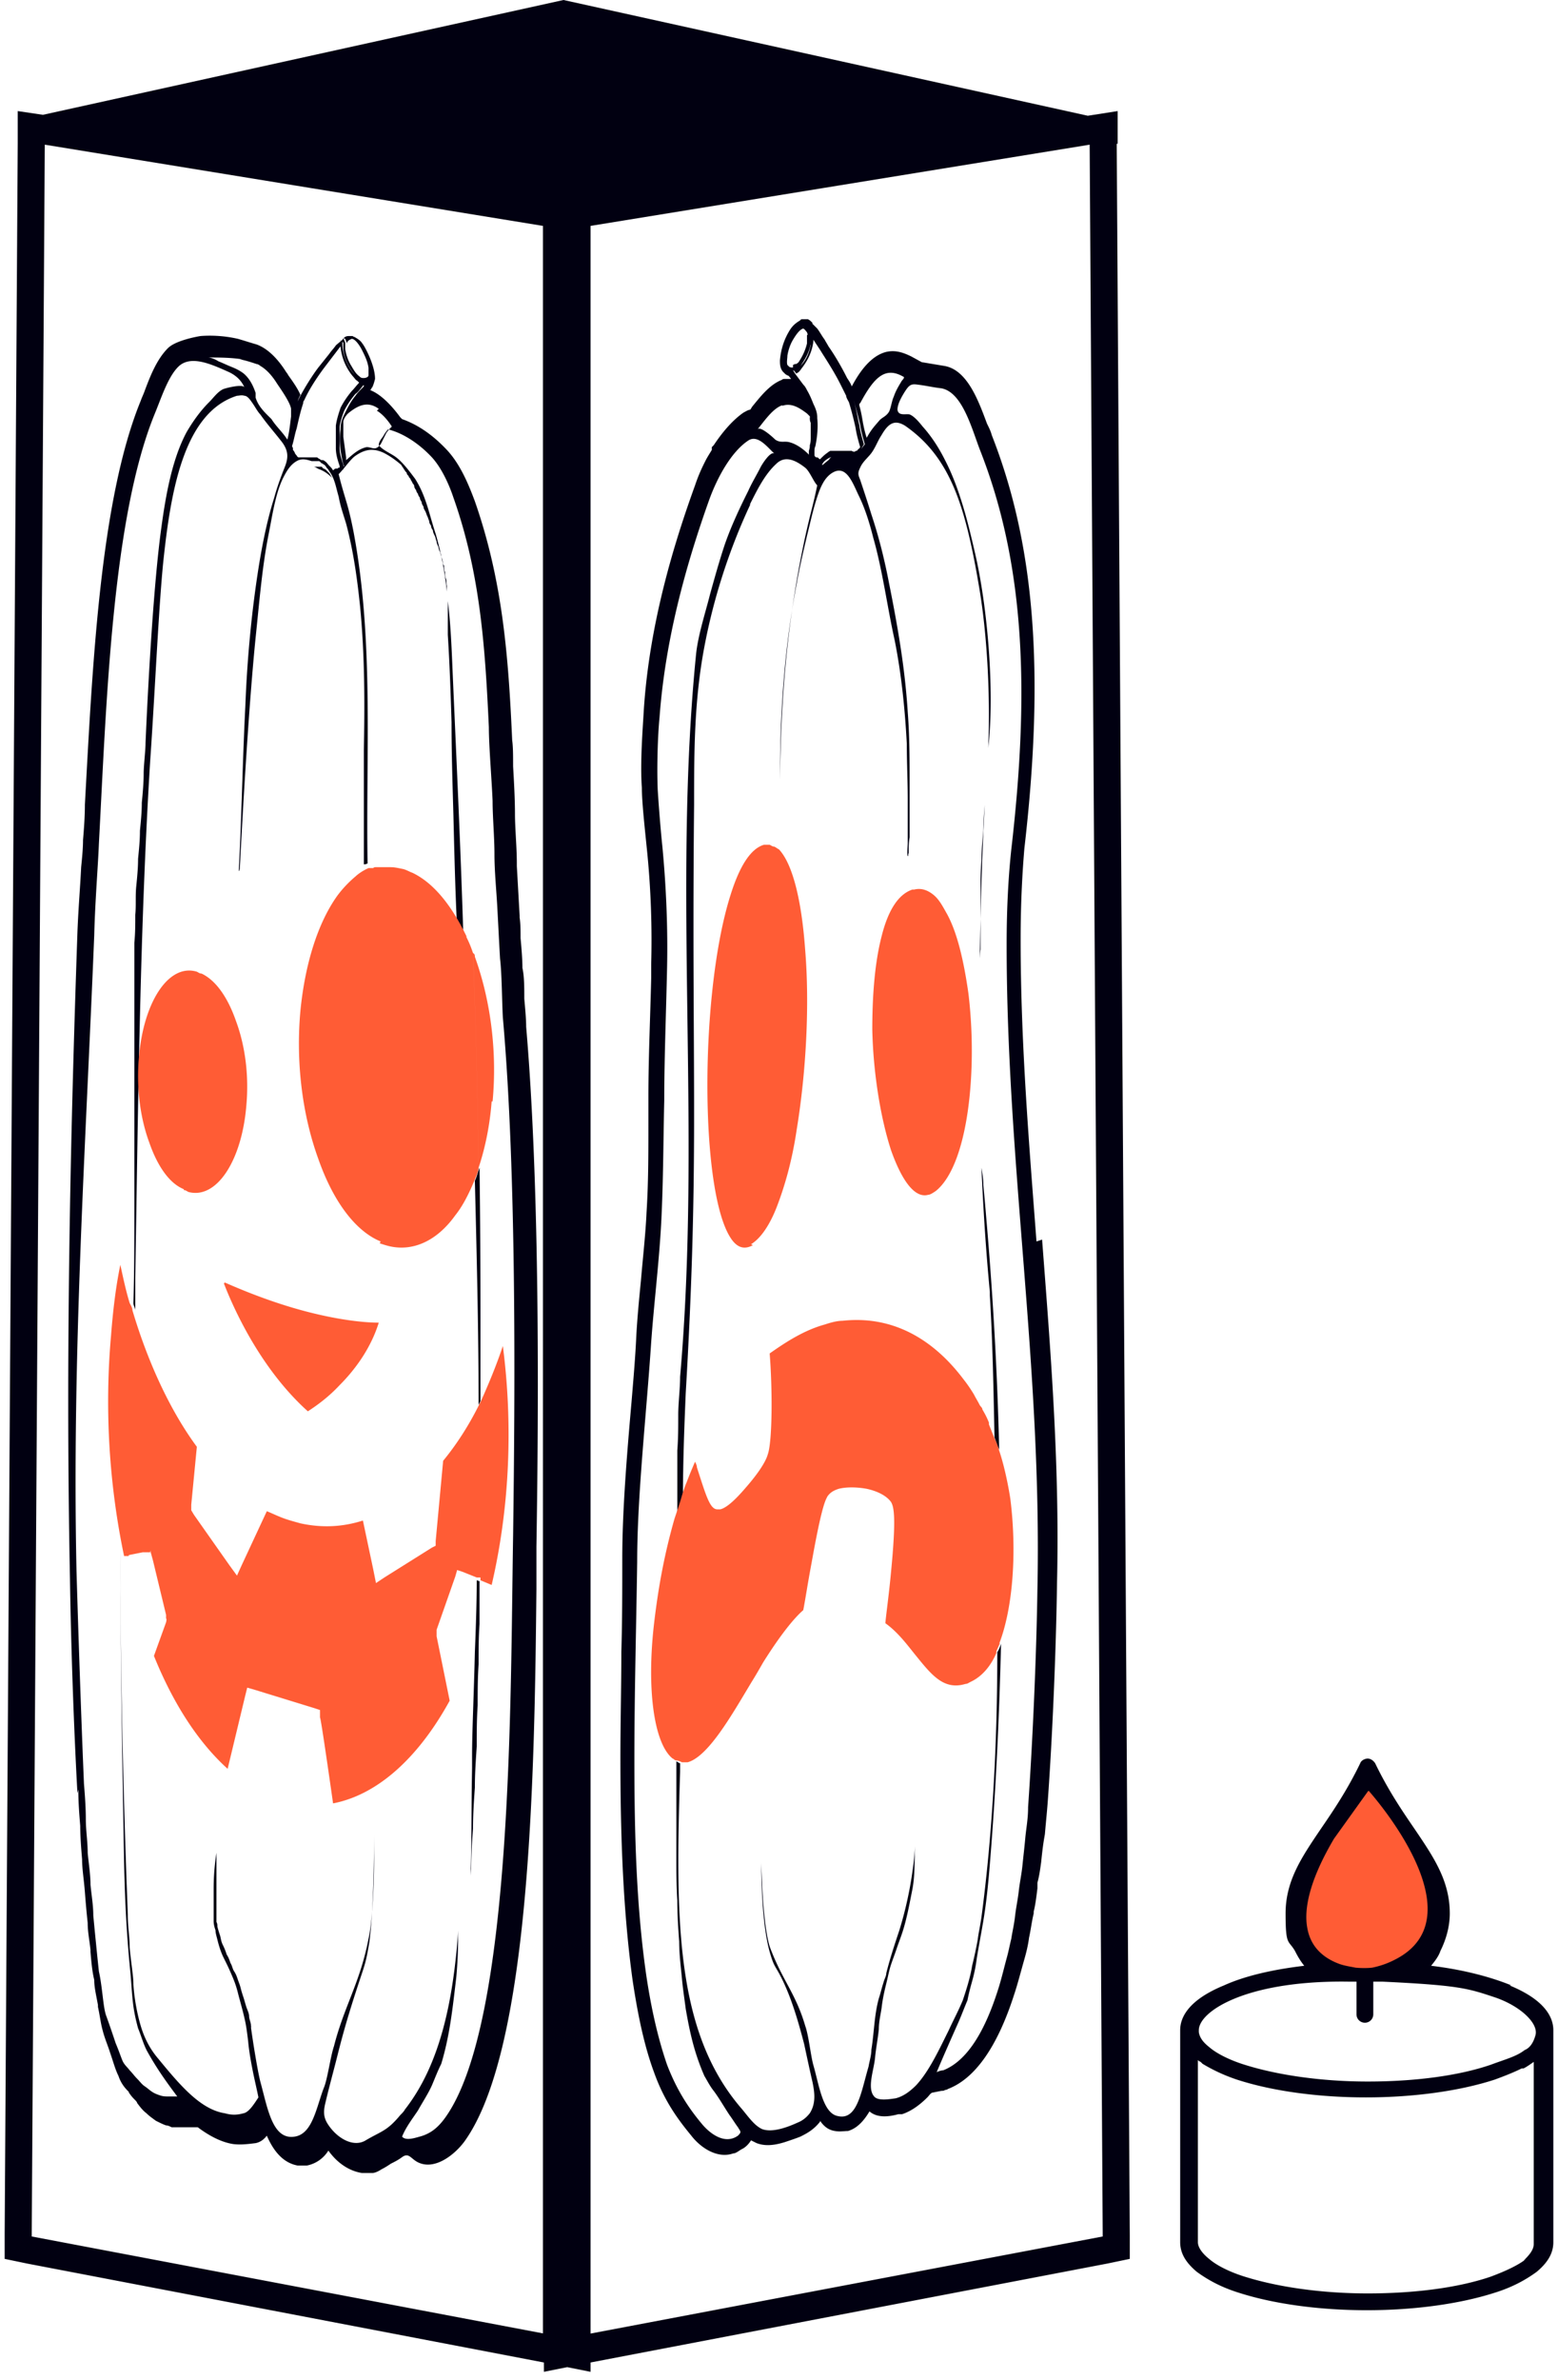 <svg viewBox="0 0 167 255" xmlns="http://www.w3.org/2000/svg"><g fill-rule="nonzero" fill="none"><path d="m60.4 0 56.2 12.4.063-.01.174-.027 2.726-.426.174-.027.063-.01v3.5h-.1l1.4 224.1v2.5l-2.4.5-55.4 10.6v1l-2.5-.5-2.5.5v-1L2.9 242.5.5 242v-2.567L1.9 15.4v-3.5l2.7.4L60.4 0Zm56.4 15.5-53.5 8.7V250l54.9-10.4-1.4-224.1Zm-112 0L3.4 239.6l54.799 10.381L58.2 24.2l-.016-.003-.125-.02L33.1 20.111 31.5 19.85 4.941 15.523l-.125-.02L4.8 15.5Zm141.8 172.9c.3 0 .6.2.8.5 1.4 2.9 2.9 5.1 4.2 7 2.1 3.1 3.8 5.6 3.8 9.1 0 1.4-.4 2.8-1 4-.2.6-.6 1.1-1 1.6 3.4.4 6.4 1.2 8.6 2.1h-.2c3.9 1.6 4.7 3.5 4.7 4.8v22.7c0 1.2-.6 2.2-1.8 3.2-1.1.8-2.5 1.6-4.4 2.2-3.7 1.2-8.6 1.9-13.8 1.9-5.2 0-10.1-.7-13.8-1.9-1.9-.6-3.3-1.4-4.4-2.2-1.2-1-1.8-2-1.8-3.2v-22.7c0-1.3.8-3.2 4.7-4.8 2.2-1 5.2-1.7 8.6-2.1-.4-.5-.7-1-1-1.6-.7-1.2-1-.5-1-4s1.7-6 3.8-9.1c1.3-1.9 2.8-4.1 4.2-7 .1-.3.5-.5.8-.5Zm-18.2 32.3v19.5c0 .7.7 1.4 1.2 1.8.8.7 2.2 1.4 3.8 1.9 3.5 1.1 8.2 1.8 13.2 1.8s9.7-.6 13.2-1.8c1.6-.6 2.9-1.2 3.8-1.9l-.3.2c.5-.5 1.1-1.1 1.1-1.8v-19.5c-.3.2-.7.5-1.1.7h-.2l-.31.15c-.742.35-1.627.7-2.59 1.05-3.7 1.2-8.6 1.9-13.8 1.9-5.2 0-10.1-.7-13.8-1.9-1.5-.5-2.7-1.1-3.7-1.7l-.192-.192-.008-.008-.2-.1-.1-.1ZM21.5 36c1.3-.1 2.7 0 4 .3.7.2 1.3.4 2 .6 1.1.4 2.2 1.4 3.2 3 .1.1.2.3.2.3.5.7 1 1.4 1.3 2.1-.1.2-.2.4-.3.7l.3-.6c.6-1.1 1.3-2.2 1.9-3l1.2-1.5c.2-.3.5-.6.7-.9.063-.063.281-.242.46-.393l.088-.074-.048-.033-.1-.1.171.114.074-.064.055-.05c.025-.038.05-.072.075-.103l.043-.05-.018-.047.042.021.01-.01a.677.677 0 0 1 .44-.206L37.4 36h.4c.1.1.2.1.2.1.333.2.533.311.748.57l.039.049.016.025.094.152-.05-.096.067.096c.03.044.059.09.09.141l.096.163c.5.9 1.1 2.3 1.1 3.4-.1.4-.2.7-.3.9l-.042.042-.058.058c0 .2-.2.2-.2.2h.1l.189.082c.948.445 1.98 1.412 3.011 2.818l.2.2c1.7.6 3.3 1.7 4.8 3.3 1.5 1.6 2.4 3.9 3 5.5 3 8.6 3.6 16.7 4 25.6.1.7.1 1.7.1 2.8.1 1.7.2 3.6.2 5.1 0 1.5.2 3.6.2 5.3v.3c.1 1.7.2 3.6.3 5.3v.2c.1.7.1 1.4.1 2.2.1 1.1.2 2.3.2 3.2.2.9.2 2.1.2 3.3.1 1.1.2 2.2.2 3 1.1 12.9 1.5 31.2 1.1 55.7v4.5c-.2 19.6-.6 49.3-7.7 59.2-1.1 1.5-3.3 3.2-5.1 2.2-.7-.4-.9-1-1.6-.5-.4.3-.8.5-1.2.7-.3.2-.6.4-1 .6-.3.2-.7.4-1 .4h-1.1c-1.3-.2-2.6-1-3.6-2.4-.5.8-1.3 1.4-2.3 1.6h-1c-1.6-.3-2.6-1.6-3.3-3.2-.3.4-.7.7-1.2.8-.8.1-1.6.2-2.4.1-1.3-.2-2.6-.9-3.8-1.8h-2.8c-.2-.1-.4-.2-.6-.2-.3-.1-.7-.3-1.1-.5-.4-.3-.7-.5-1-.8-.4-.3-.7-.7-1-1.1 0-.1-.2-.3-.2-.3-.2-.2-.4-.4-.6-.7-.1-.1-.1-.2-.1-.2-.3-.3-.8-.8-1.1-1.7-.3-.6-.5-1.3-.7-1.9l-.3-.9c-.2-.6-.5-1.3-.7-2.1-.2-.7-.3-1.6-.5-2.5v-.2c-.2-1.1-.4-1.9-.4-2.7-.2-.8-.3-1.8-.4-3v-.2c-.1-1-.3-1.9-.3-2.9-.1-.9-.2-2-.3-3.3-.1-1.3-.3-2.5-.3-3.5-.1-1.2-.2-2.5-.2-3.6-.1-1.2-.2-2.5-.2-3.7v-.2l-.1.4c-.4-7.2-.7-16.2-.8-23-.5-24.9.1-49 .8-69.2.1-2.6.3-4.9.4-7 .1-1 .2-2 .2-2.9.1-1.2.2-2.5.2-3.8.8-14.5 1.6-32.6 6-43.3.1-.3.3-.7.4-1 .6-1.6 1.3-3.4 2.5-4.6.83-.83 3.11-1.236 3.456-1.293Zm65.1-1.8.11.06c.134.084.23.18.39.34l-.038.063.538.537c.225.3.394.6.59.9l.21.3c.1.2.3.5.4.7.7 1 1.4 2.2 2 3.4.2.3.4.6.5.9.9-1.7 2.1-3.3 3.7-3.7.9-.2 1.7 0 2.7.5l1.1.6 2.4.4c2.5.4 3.7 3.8 4.6 6.2.2.4.4.8.5 1.2 4.6 11.7 5.7 25.3 3.5 44.3-.2 2.4-.4 5.6-.4 9.8 0 11 .9 21.8 1.7 32.3l.6-.2.118 1.541c.866 11.321 1.769 23.016 1.482 35.259-.1 7.3-.5 16.6-1 23.5-.1 1.3-.2 2.2-.3 3.4l-.08.46c-.149.9-.234 1.683-.32 2.54-.1.7-.2 1.5-.4 2.2v.6c-.1.8-.2 1.7-.4 2.5v.2c-.2.8-.3 1.7-.5 2.6-.1.8-.3 1.6-.5 2.3-.4 1.4-.7 2.6-1.1 3.8-1.8 5.6-4.2 9-7.1 10.1-.1.1-.3.1-.3.1-.1.1-.3.1-.4.1l-1 .2c-.2.1-.3.3-.5.5-.9.9-1.8 1.5-2.7 1.8h-.4c-1.1.3-2.3.4-3.1-.3-.6 1-1.3 1.8-2.3 2.1-.4 0-.9.1-1.4 0-.7-.1-1.2-.5-1.6-1.1v.1c-.7.9-1.5 1.3-2.1 1.6-.5.2-1.1.4-1.7.6-1.3.4-2.2.4-3 .1l-.6-.3c-.3.5-.7.8-.9.9-.4.2-.7.5-1 .5-1.7.6-3.5-.6-4.5-1.9-1.4-1.7-2.9-3.7-4-6.8-1-2.7-1.7-5.9-2.3-9.9-1.1-8-1.3-16.5-1.3-23.8 0-3.8.1-7.6.1-11.3.1-3.3.1-6.7.1-10 0-5.2.5-11.2 1-16.9.2-2.4.4-4.7.5-6.9.1-1.9.3-4 .5-6 .2-2.4.5-5 .6-7.3.2-3.1.2-6.2.2-9.5v-2.9c0-2.05.05-4.175.112-6.313l.099-3.207c.033-1.068.064-2.13.089-3.18v-1.5c.1-3.7 0-8-.5-12.7-.2-2-.5-4.7-.5-6.2-.2-2.7.1-6.4.2-8.2.6-9.6 3.4-18.4 5.5-24.2.4-1.2.8-2 1.1-2.6.2-.4.4-.7.7-1.2v-.3l.2-.2c.8-1.2 1.9-2.6 3.2-3.5.2-.1.5-.3.7-.3l.043-.048c.084-.105.157-.252.157-.252.9-1.1 1.9-2.4 3.2-2.9.1-.1.2-.1.3-.1h.7a8.219 8.219 0 0 0-.263-.33l-.03-.013c-.143-.063-.24-.09-.407-.257l-.2-.2-.09-.133c-.21-.356-.21-.711-.21-1.067.1-1.1.4-2.2 1.1-3.3.4-.6.8-.8 1.1-1 0-.1.2-.1.2-.1h.6Zm-62.2 5.6c-1.8-.8-4-1.8-5.3-.5-1.1 1.1-1.8 3.3-2.5 5-4.6 11.2-5.2 31.2-6 46.1-.1 2.5-.4 6-.5 9.8-.9 22.4-2.4 44.8-1.9 68.1.2 6.8.5 15.7.8 22.8.1 1.2.2 2.6.2 3.8 0 1.2.2 2.4.2 3.6.1 1.1.3 2.3.3 3.4.1 1.1.3 2.2.3 3.3.1 1.1.2 2.1.3 3.1.1 1 .2 2 .3 2.9.2.9.3 1.8.4 2.6.1.8.2 1.7.4 2.2.4 1.1.7 2 1 2.9.3.7.5 1.3.7 1.8.2.5.5.7.8 1.1.3.3.5.6.8.9.3.3.5.6.8.8.3.2.5.4.8.6.3.2.6.3.9.4.3.1.6.1.9.1h.9c-1.2-1.6-2.2-3-3.2-4.8-.4-.7-.7-1.8-1-2.5-.6-2.2-.6-3.2-.8-5.7-.4-4-.6-7.5-.7-12.1-.2-11.2-.4-22.4-.4-33.6l.01 4.185.025 3.636c.081 9.145.3 18.348.621 27.473l.144 3.906c0 1.4.2 2.4.2 3.5.1 1.4.4 3 .4 4 .1 1.7.5 3.6.9 4.8.5 1.5 1.2 2.5 1.8 3.2 2.3 2.8 4.5 5.4 7.1 5.8.7.2 1.3.2 2 0 .6-.1 1.2-1.1 1.6-1.7-.2-1-.4-1.8-.6-2.8-.2-1-.4-2.1-.5-3.2-.1-.8-.2-1.7-.4-2.5-.2-.9-.5-1.9-.7-2.7-.2-.8-.4-1.3-.7-2-.3-.7-.5-1.1-.8-1.7-.3-.6-.5-1.2-.7-2-.1-.4-.2-.7-.2-1-.1-.3-.2-.6-.2-1v-3.4c0-1.4.1-2.6.3-3.9v7.4c.1.2.1.3.1.5.1.4.2.7.3 1 .1.4.1.6.3 1 .2.4.3.7.4 1 .2.3.3.6.4.9.2.3.2.6.4.9.2.3.3.6.4.9.1.3.2.5.3.9.1.4.2.7.3 1 .1.3.2.7.3 1 .1.3.3.7.3 1 0 .3.2.7.2 1v.1h.1c-.1 0-.1.1-.1.1.2 1.5.7 4.6 1 5.8.076.276.15.557.222.838l.109.423c.65 2.533 1.312 4.982 3.369 4.639 1.532-.242 2.089-2.11 2.667-3.925l.14-.434c.093-.287.19-.57.293-.841.4-.9.7-3.3 1.1-4.5.45-1.76 1-3.217 1.555-4.647l.37-.953c.675-1.75 1.325-3.55 1.775-5.9.15-.637.272-1.612.366-2.714l.014-.19-.012.208a55.62 55.62 0 0 1-.204 2.447L39.6 208c-.3 1.8-.4 2.2-.8 3.4-1 3-1.8 5.5-2.6 8.7-.4 1.6-.9 3.4-1.3 5.1-.2.8-.3 1.5.2 2.3 1 1.6 2.8 2.6 4.1 1.8 1.7-1 2.3-1 3.7-2.7.2-.2.4-.4.5-.6 3.74-4.783 5.134-11.456 5.698-18.835l.026-.365-.002.044c-.007.198-.012.394-.016.587L49.1 208c0 1.3-.1 2.9-.2 3.9-.4 3.4-.7 6.2-1.6 9.2-.4.8-.7 1.6-1 2.3-.4.9-1 1.8-1.5 2.7-.6.9-1.3 1.8-1.7 2.8.4.5 1.5.1 1.9 0 1.1-.3 1.9-.9 2.7-2 7.3-10.1 7-45 7.3-62.4.2-14.9.4-38.6-1.1-55.5-.1-1.8-.1-4.6-.3-6.3-.1-1.7-.2-3.8-.3-5.6-.1-1.8-.3-3.8-.3-5.6 0-1.8-.2-4-.2-5.7-.1-2.4-.4-5.9-.4-7.9-.4-8.5-.9-16.4-3.8-24.6-.5-1.5-1.3-3.2-2.3-4.3-1.4-1.5-3.1-2.6-4.7-3l.09.024.07-.078.12-.125.12-.121c-.5-.8-1.1-1.4-1.6-1.7l.2-.2c-1.1-.8-2.1-.5-3.3.5-.2.2-.5.6-.5.9v1.6c.1.7.2 1.5.3 2.2v.3c.7-.6 1.3-1.2 2.2-1.4.5 0 .8.3 1.2 0a.96.96 0 0 0 .117-.092l.043-.046.12.128c.452.42 1.098.69 1.61 1.05l.21.16c.7.6 1.3 1.4 1.9 2.2 1.2 1.9 1.5 3.8 2.2 5.9.21.72.393 1.44.552 2.16l.061.297-.01-.027a1.764 1.764 0 0 1-.095-.33l-.008-.1c-.1-.2-.2-.4-.2-.6-.1-.2-.2-.4-.2-.6-.1-.2-.1-.4-.2-.6-.1-.2-.2-.4-.2-.6-.1-.1-.2-.3-.2-.5-.1-.1-.2-.3-.2-.5-.1-.2-.1-.3-.2-.5s-.1-.3-.2-.5-.2-.3-.2-.5c-.1-.2-.2-.3-.2-.5-.1-.2-.2-.3-.2-.5-.1-.1-.2-.3-.2-.4-.1-.1-.2-.3-.2-.4-.1-.1-.2-.3-.2-.4 0-.2-.2-.3-.2-.4-.1-.2-.2-.3-.2-.4-.1-.1-.2-.2-.2-.3-.1-.1-.2-.2-.2-.3 0-.1-.2-.2-.2-.3-.1-.1-.2-.3-.2-.3-.1-.1-.2-.3-.2-.3-.7-.6-1.3-1-1.9-1.3-1.1-.5-2-.4-3.1.4-.222.178-.484.474-.75.792l-.398.482-.053.062.001.064h-.055l-.086.105a9.872 9.872 0 0 1-.185.211l-.174.184c.7 2.8 1 3.1 1.6 6.2 2.2 11.7 1.3 23.9 1.5 35.5-.2.1-.3.1-.4.1V80.4c.1-5.1.1-10.2-.4-15.4-.3-2.9-.7-5.9-1.5-8.9-.3-1-.6-1.8-.8-2.9-.3-1-.4-1.9-1-2.7l-.06-.109c-.08-.131-.16-.211-.24-.291-.1-.2-.2-.3-.4-.4-.1-.1-.2-.1-.2-.1 0-.1-.2-.2-.2-.2h-.8c-.6-.2-1.1-.3-1.6 0-.7.4-1.1 1.1-1.5 1.9-.8 1.7-1.1 3.9-1.5 5.9-.7 3.5-1 7.3-1.4 11.1-.7 7-1.3 17.1-1.7 24.8-.083.333-.097.18-.1.178l.16-3.518c.188-4.72.3-9.44.54-14.16.2-5.2.7-10.4 1.5-15.3.4-2.4.9-4.8 1.6-7 .3-1.1.7-2.2 1.1-3.2.4-1 .5-1.8-.4-2.9-.7-.9-1.5-1.8-2.2-2.8-.3-.3-.6-.9-.9-1.3-.2-.3-.5-.7-.8-.7-.3-.1-.6 0-.8 0-5.516 1.742-7.005 9.665-7.82 17.062l-.08.738c-.314 3.143-.59 7.906-.874 12.798l-.078 1.337c-.144 2.452-.29 4.902-.448 7.165-1.1 17.7-1.3 37-1.6 55.4v3.5c0-.3-.2-.5-.2-.8.1-3.5.1-7 .1-10.5V101c.1-1 .1-2 .1-3 .1-1 0-2 .1-3s.2-2 .2-3c.1-1 .2-2 .2-3 .1-1 .2-2 .2-3 .1-1 .2-2.2.2-3.1 0-.9.2-2.5.2-3.3.3-7 .9-17.4 1.7-23.1.5-3.7 1.2-7.4 2.7-10.2.7-1.2 1.5-2.3 2.4-3.2.5-.5.9-1.1 1.5-1.4.2-.1 2.1-.6 2.3-.2-.4-.9-1.1-1.4-1.8-1.7Zm73.9 1.4c-.7-.1-.9.1-1.4.9-.3.5-.7 1.2-.7 1.8.1.7.9.4 1.3.5.5.2 1 .8 1.4 1.3.9 1 1.7 2.2 2.4 3.6 1.5 2.9 2.4 6.4 3.2 9.9 1.2 5.1 2.1 13.7 1.5 20.3-.017.117-.033.258-.05.418l-.022.226.014-.315c.22-6.016-.21-11.987-.868-16.171L105 63.2c-1.5-9-3.1-14.2-8-17.6-1-.6-1.7-.4-2.5 1-.4.6-.6 1.2-1 1.8-.1.15-.213.288-.33.42l-.358.392c-.237.263-.462.538-.612.888-.3.6-.2.8 0 1.3.4 1.2.8 2.4 1.2 3.7.8 2.4 1.4 4.8 1.9 7.4.9 4.5 1.7 9 2 13.8.2 2.5.2 5.3.2 7.8v5.6c-.1.6-.1 1.1-.1 1.7-.1.1 0 .4-.1.3-.1-.1 0-1.1 0-1.4v-4.6c0-2-.1-4-.1-6-.2-3.8-.6-7.6-1.3-11.1-.8-3.6-1.3-7.5-2.3-11-.4-1.6-.9-3.2-1.6-4.6l-.062-.133-.124-.271C91.17 51.189 90.46 49.706 89 50.8c-.5.4-.8.9-1.1 1.6-.6 1.5-1 3.4-1.4 5-.4 1.7-.8 3.4-1.1 5.1a87.756 87.756 0 0 0-.399 2.228l-.107.674.13-.875c.266-1.76.58-3.557.948-5.409L86.2 58c.35-1.6.55-2.4.737-3.15l.087-.345c.158-.637.322-1.32.576-2.505-.4-.4-.8-1.5-1.3-1.9-.9-.7-2.1-1.4-3.1-.4-1.2 1.1-2 2.7-2.8 4.3v.1c-2.2 4.7-3.9 9.9-4.9 15.2-1.1 5.8-1.1 11.3-1.1 16.9-.045 4.333-.063 8.209-.066 11.752v2.402c.006 6.793.06 12.373.065 17.743v2.468l-.004 1.23c-.032 7.99-.223 16.03-.895 27.505-.1 2.5-.3 6.8-.3 11.8l-.6 1.8v-7.5c.1-1.3.1-2.5.1-3.8 0-1.3.2-2.8.2-4.1 2.3-26.3-.8-52.1 1.7-77.3.2-2.1 1-4.5 1.5-6.5.5-1.8 1-3.6 1.6-5.4.7-2 1.6-3.9 2.5-5.7.4-.9.9-1.7 1.3-2.5.2-.4 1.1-1.8 1.5-1.5l-.3-.3c-.7-.7-1.6-1.7-2.5-1.1-1.8 1.2-3.3 3.9-4.2 6.4-2.6 7.3-4.7 15.1-5.3 23.2-.2 2-.3 5.4-.2 7.8.1 1.6.3 4.2.5 6.1.4 4.2.6 8.7.5 13.1-.022 1.044-.05 2.099-.078 3.156l-.088 3.177c-.072 2.644-.134 5.267-.134 7.767-.1 4.3-.1 8.4-.3 12.6-.2 4.3-.8 9.1-1.1 13.3-.5 7.6-1.5 16.4-1.5 23.5-.1 7-.3 14.1-.3 21.2 0 7.9.2 15.8 1.3 23.3.5 3.3 1.2 6.5 2.2 9.4 1 2.6 2.2 4.5 3.7 6.3.9 1.1 2.5 2.3 3.9 1.3.4-.4.3-.4 0-.9-.3-.4-.6-.9-.9-1.3-.6-.9-1.1-1.8-1.7-2.6-.4-.5-.7-1.1-1-1.6-1-2.3-1.5-4.3-2-7.2-.1-.8-.3-2.1-.4-3.2-.1-1.1-.3-2.6-.3-4-.1-1.3-.2-2.9-.2-4.4-.1-1.5-.1-3.1-.1-4.7v-10.2c.2.1.3.2.4.2v.9c-.5 15.9-.5 27.8 6.5 36 .7.8 1.4 1.9 2.3 2.3 1.1.4 2.7-.2 3.8-.7.5-.2.9-.5 1.3-1 .7-1.1.5-2.3.3-3.3-.3-1.3-.6-2.7-.9-4.1-.7-2.7-1.5-5.4-2.7-7.6-.5-.9-.6-.9-1-2.3-.7-2.5-.9-6.5-.9-9.6 0 .6.1 2.3.1 2.6.1 2.2.4 5.5.9 6.7 1.3 3.4 2.7 4.8 3.7 8.2l.083.252c.346 1.156.538 3.12.817 4.048.12.42.232.876.347 1.34l.117.464c.435 1.704.963 3.376 2.136 3.596 1.68.4 2.272-1.504 2.851-3.664l.109-.407.11-.411c.074-.274.15-.548.23-.818.1-.6.3-1.2.3-1.8.3-1.8.3-3.7.8-5.5.2-.6.3-1.1.5-1.7.1-.4.3-.7.3-1 .4-1.6.9-3.1 1.4-4.6.9-2.9 1.5-6.1 1.7-9.1-.1 1.6 0 3.1-.3 4.7-.3 1.5-.6 3.2-1.1 4.7-.2.6-.4 1.1-.6 1.7-.2.6-.4 1.1-.6 1.7-.2.6-.3 1.2-.5 2s-.4 1.7-.5 2.6c-.1.7-.3 1.5-.3 2.3-.1 1-.3 2-.4 3-.1 1.3-.9 3.3-.1 4.2.4.5 1.6.3 2.3.2.8-.2 1.5-.7 2.2-1.4 1.4-1.5 2.5-3.9 3.5-5.9.4-.9 1-2 1.5-3.2.3-.9.8-2.4 1-3.7.2-.8.4-1.7.6-2.8.053-.427.107-.711.175-1.08l.055-.298c.048-.266.103-.589.17-1.022 1.2-9 1.7-18.8 1.7-28.4.2-.3.3-.6.4-.9-.2 8.3-.6 16.8-1.3 24.8-.4 4.4-.7 5.3-1.3 8.9a16.71 16.71 0 0 1-.434 2.219l-.116.424a23.762 23.762 0 0 0-.45 1.857c-.3.7-.6 1.5-.9 2.2-.8 1.8-1.6 3.6-2.4 5.5.2-.1.5-.2.7-.2 2.8-1.1 4.6-4.7 5.8-8.4.4-1.2.7-2.5 1-3.6.2-.7.3-1.3.5-2.1.1-.7.3-1.5.4-2.4.1-.9.3-1.8.4-2.7.1-.9.3-1.8.4-2.8.1-1 .2-1.8.3-2.9.022-.244.05-.479.078-.71l.088-.69c.072-.579.134-1.178.134-1.9.5-7.2.9-16.4 1-23.4v.1c.5-23.9-3.3-45.5-3.3-69.1 0-4 .2-7.4.5-10.2 1.9-16.4 1.6-30.3-3.4-42.9-.9-2.4-1.9-6.1-4.1-6.5-.9-.1-1.7-.3-2.6-.4Zm45.92 171.094c-10.812-.084-15.72 3.235-15.72 5.206v.2c.1.7.6 1.2 1.1 1.6.8.7 2.2 1.4 3.8 1.9 3.5 1.1 8.2 1.8 13.2 1.8s9.7-.6 13.2-1.8c1.6-.6 2.73-.875 3.63-1.575.537-.217.922-.746 1.155-1.588.35-1.262-1.621-3.151-4.43-4.083-.651-.216-1.205-.4-1.773-.56l-.263-.073c-1.814-.482-3.942-.738-9.919-1.021h-1v3.5c0 .5-.4.9-.9.9s-.9-.4-.9-.9v-3.5h-.7ZM40.1 196.584v2.816c0 1.458-.068 3.461-.204 5.214l-.016.182.027-.452c.136-2.444.185-5.15.192-7.432l.001-.328Zm11-27.284.022.007.278.093v4.6c-.1 1.4-.1 2.8-.1 4.3-.1 1.5-.1 2.9-.1 4.4-.1 1.5-.1 2.9-.1 4.4-.1 1.5-.2 2.9-.2 4.4-.1 1.4-.2 2.9-.2 4.4l-.06.85a52.504 52.504 0 0 0-.14 3.45l-.06.73-.002.022.01-.224c.1-3.206.083-6.496.125-9.721l.027-1.607v-1.2l.001-.36c.016-2.697.203-6.631.299-10.84l.05-1.265c.08-2.13.15-4.352.15-6.435Zm54.1-44.2c.1.6.2 1.2.2 1.8.1 1.1.2 2.2.3 3.4.7 8 1.2 16.4 1.4 25l-.11-.24c-.134-.324-.23-.66-.39-1.06l-.027-1.328c-.093-4.484-.2-9.508-.473-13.872v-.4c-.4-4.2-.7-8.7-.9-13.3Zm-53.8 0c.08 5.52.096 10.848.1 16.035v8.965l-.3.6.099-.2-.01-3.366c-.039-5.766-.164-11.49-.304-17.205L50.9 126.5l.11-.251c.134-.349.23-.749.39-1.149Zm53.699-26.662.001 3.262c-.02.16-.036.32-.049.48l-.03.478.002-.162c.017-1.067.035-2.13.057-3.187l.019-.871ZM48 64.4c.3 2.4.4 4.8.5 7.2.4 9.3.9 19.5 1.2 29.8-.2-.6-.5-1.2-.7-1.7v-.1l-.109-2.46c-.131-3.28-.211-6.56-.291-9.84-.1-3.5-.2-6.6-.2-9.9-.1-3.3-.2-6.2-.4-9.4Zm57.557 21.838-.04.7c-.19 3.5-.315 7.109-.402 10.79l-.016.697.001-3.025c0-1 0-2.1.1-3.2 0-1 .1-2.1.2-3.2 0-.833.07-1.806.15-2.685l.007-.077ZM84.894 65.402l-.025.176c-.845 5.931-1.164 11.463-1.257 17.27l-.009.68.003-.848c.01-1.56.034-3.12.094-4.68.157-4.007.5-8.076 1.124-12.158l.07-.44Zm-37.581-5.745.037.1.05.143c.1.3 0 .5.2.7 0 .2 0 .5.1.7 0 .2 0 .5.1.7.1.2 0 .5.1.8v.575l-.045-.415c-.113-.96-.262-1.92-.453-2.88l-.089-.423ZM34.499 50l.044.074c.084.126.157.126.157.126l.074.037.126.063.4.4.3.5c-.4-.4-.8-.7-1.3-.9-.3-.1-.5-.3-.7-.3h.9ZM36.5 37.1l-.466.616c-.478.628-.984 1.284-1.434 1.884-.8 1.1-1.5 2.2-2 3.3-.1.1-.1.2-.1.3-.3.9-.5 1.8-.7 2.7-.2.6-.3 1.3-.5 1.9l.1.2v.2c.1.1.2.3.2.3 0 .1.2.3.2.3.1.2.2.2.2.2h2c.1.1.3.2.3.2.1.1.2.1.2.1h.1l.06.01c.076.026.14.09.14.09.2.1.3.3.5.5s.3.3.4.5c.1-.1.2-.2.3-.2h.2c0-.1.2-.1.2-.1v-.2c-.2-.6-.4-1.2-.4-1.9v-2.4c.1-.7.3-1.3.5-1.9.3-.6.7-1.2 1.2-1.8.3-.3.5-.6.8-.9l-.2-.2c-.16-.08-.256-.224-.34-.33l-.06-.07-.18-.213A5.795 5.795 0 0 1 36.5 37.1Zm2.46 4.149L39 41.2c-.4.5-.6.8-.9 1-.5.6-.9 1.2-1.2 1.8a9.04 9.04 0 0 0-.442 1.4l-.058.3V48c0 .514.147 1.029.315 1.543l.085.257-.001.1.101.1c-.2-.5-.3-1.2-.4-1.8-.087-.7-.098-1.4-.033-1.966L36.5 46c0-.7.2-1.2.5-1.8.3-.6.6-1.2 1.1-1.8.171-.257.416-.514.735-.834L39 41.4a.296.296 0 0 0-.022-.127l-.018-.024ZM89.1 49H89l-.07.035-.13.065c-.3.2-.5.3-.7.7h.1c.2-.2.5-.4.7-.6 0-.1.2-.2.2-.2Zm-1.9-12.6c-.1 1.2-.6 2.2-1.3 3.1-.2.3-.4.5-.6.5 0-.1-.2-.3-.2-.3H85v.001l.043.047c.07.088.132.204.151.24L85.2 40l.9 1.2.109.12c.131.16.211.32.291.48.3.5.5 1 .7 1.5.2.4.4.9.4 1.4v.1c.1 1 0 2-.2 3-.1.2-.1.4-.1.6v.4c.1.2.2.2.2.2h.1l.06.02c.08.052.16.18.24.18.3-.3.5-.5.8-.7.1-.1.3-.2.3-.2h2.3c.1.1.3.1.3.1l.05-.042c.08-.058.15-.058.15-.058.1 0 .2-.2.2-.2.1 0 .2-.2.2-.2l-.12-.42c-.156-.56-.3-1.12-.38-1.68-.2-.9-.4-1.7-.7-2.7l-.057-.107c-.104-.19-.243-.426-.243-.593l-.6-1.2c-.6-1.2-1.3-2.3-2-3.4-.3-.5-.6-.9-.9-1.4Zm-.7 7.9c-.8-.6-1.7-1.2-2.7-.8l.1-.1c-1 .3-1.9 1.6-2.7 2.6l.001-.002.05-.044c.36-.221 1.533.84 1.813 1.11l.036.036c.6.4 1 .1 1.6.3.7.2 1.4.7 2 1.3l.019.016-.013-.042-.006-.074v-.3c.1-.3.1-.4.1-.6.1-.3.1-.6.1-.9v-1.5l-.049-.12c-.051-.16-.051-.32-.051-.48l.041.049-.02-.04-.021-.109-.048-.048-.24-.24Zm5.008-1.371.11.356c.213.77.31 1.53.482 2.215l.071.42c.109.56.269 1.12.429 1.68l-.3.5.4-.5c-.2-.7-.4-1.4-.5-2.1l-.1-.408c-.17-.692-.35-1.442-.6-2.192l.008.029ZM41.6 46l.09.024-.05.058c-.08.094-.16.198-.24.318l-.3.6c-.143.286-.235.52-.385.704l-.055.058-.06-.062c0-.4.3-.7.5-1 .1-.2.3-.5.5-.7Zm-18.785-7.7H22.3c.3 0 .8.2 1.1.4.5.2.9.4 1.4.6.5.2.9.4 1.3.7.6.5 1 1.2 1.3 2.1v.5c.3 1 1.1 1.7 1.7 2.3.5.8 1.2 1.4 1.7 2.2.2-.7.3-1.7.4-2.5v-.8c-.1-.7-1.1-2.1-1.5-2.7-.5-.8-1.1-1.5-1.8-1.9-.1-.1-.3-.2-.4-.2-.6-.2-1.2-.4-1.8-.5h.3c-1.3-.2-2.5-.2-3.7-.2ZM96.9 40.4c-2-1.2-3.2 0-4.7 2.8-.1 0-.1.2-.1.2l-.001-.002.001.002.092.342c.141.558.225 1.058.308 1.558l.05.25c.086.42.183.85.35 1.35.5-.9.8-1.2 1.4-1.9.3-.3.7-.4 1-.9.2-.4.3-1.2.5-1.6.2-.6.5-1.1.8-1.6.1-.2.3-.3.3-.5Zm-60.058-4.179-.024.026.182.453v.7c.1.6.3 1.2.6 1.7s.5.9.9 1.2c.2.2.3.2.5.2l.079-.005c.191-.022.421-.12.421-.295v-.8c-.1-.7-.4-1.3-.7-1.9-.2-.4-.7-1.2-1.1-1.2-.2.1-.5.2-.5.5l-.2-.5-.158-.079Zm-.143.412.001.366.031.276c.138 1.006.527 1.992 1.169 2.725.029.029.055.057.08.085l.032.039L38 40.1c-.65-.743-1.128-1.744-1.192-2.764L36.8 37.1v-.4l-.101-.067ZM86.1 35.2c-.4.1-.8.7-1.1 1.2-.3.5-.5 1.1-.6 1.7 0 .3-.1.7 0 1l.2.2c.1.05.2.075.3.075l.1-.009V39.1l.02-.01.11-.055.07-.035h.1l.048-.011c.105-.042.252-.189.252-.189.4-.6.7-1.2.9-2v-.9l.079-.052a5.65 5.65 0 0 0-.079-.248l-.06-.07c-.084-.106-.18-.25-.34-.33Zm.8 1.7-.074.293c-.216.763-.582 1.385-1.026 2.007l.171-.183c.488-.559.749-1.207.929-2.017v-.1Z" fill="#010011"></path><path d="m146.607 191.938-3.614 5.043c-2.595 4.39-3.243 7.471-2.873 9.526.371 2.241 1.947 3.362 3.522 3.922.556.187 1.205.28 1.668.374 1.02.093 1.76 0 1.76 0a9.178 9.178 0 0 0 2.41-.84c9.36-4.67-2.78-18.119-2.78-18.119l-.093.094ZM12.9 135.5c.3 1.4.6 2.8 1 4.1l.048.092c.105.194.252.45.252.708l.2.655c1.685 5.435 4.008 10.291 6.7 13.945l-.6 6.2v.6l.3.5 3.8 5.4.8 1.1.5-1.1 2.7-5.8c.5.2.9.4 1.4.6.7.3 1.5.5 2.2.7 2.3.5 4.5.4 6.7-.3l1.1 5.2.3 1.5.9-.6 5.1-3.2.4-.2v-.5l.8-8.6c1.4-1.7 2.7-3.7 3.8-5.9l.3-.6c.8-1.8 1.6-3.7 2.3-5.8.7 5.4.8 10.9.3 16.3-.3 3.2-.8 6.3-1.5 9.3l-1.2-.5v-.3h-.4l-1.5-.6-.6-.2-.2.7-2 5.7v.7l1.4 6.9c-3.4 6.2-7.8 10.1-12.5 11l-.152-1.072-.06-.42-.386-2.668-.13-.88c-.315-2.144-.625-4.16-.672-4.16v-.8l-.6-.2-6.5-2-.7-.2-.2.8-1.9 7.9c-3.1-2.8-5.8-6.9-7.9-12.1l1.3-3.6.014-.063c.023-.112.061-.337-.014-.337v-.4l-1.4-5.8-.3-1.1v.2h-.8l-1.5.3v.1h-.5c-1.6-7.6-2.1-15.7-1.4-23.6.2-2.6.5-5.2 1-7.6Zm77.4 6c6.4-.7 10.6 3.1 13 6.3.4.5.8 1.1 1.1 1.6.2.4.4.7.6 1.1.1.2.3.3.3.5.3.5.5.9.7 1.4v.2l.6 1.5.12.25c.156.346.3.73.38 1.05l.074.226c.75 2.346 1.126 4.974 1.126 4.974.7 5.6.3 11.6-1.2 15.5l.1-.1-.4.9v.2c-.7 1.6-1.7 2.6-2.8 3.1-.2.1-.3.2-.5.2-2.3.7-3.6-.9-5.3-3-.9-1.1-1.9-2.5-3.3-3.5.1-1.1.4-3.2.6-5.4.6-6.1.3-7.1 0-7.6-.6-.8-1.7-1.2-2.6-1.4-1.1-.2-2.2-.2-3 0-.6.2-.9.4-1.2.8a2.693 2.693 0 0 1-.011.022l-.024.047-.013.024-.027.052c-.223.436-.647 1.444-1.625 6.955-.4 2.1-.7 4.1-.9 5.1-.7.6-2.1 2.1-4.3 5.6-.4.7-.8 1.4-1.3 2.2-2.1 3.5-4.6 7.9-6.8 8.5h-.6c-.2-.1-.4-.2-.6-.2l-.092-.015c-.141-.046-.225-.185-.308-.185l-.116-.099c-1.915-1.729-2.668-7.438-1.884-14.301.5-4.3 1.2-7.8 2.2-11.3l.6-1.8.12-.42c.164-.56.34-1.12.58-1.68.3-.8.6-1.5.9-2.2.1.2.2.4.2.6 1 3.1 1.4 4.5 2.2 4.5h.3c.9-.2 2.2-1.7 2.8-2.4.7-.8 2-2.4 2.3-3.5.5-1.4.5-7.1.2-10.8 1.7-1.2 3.7-2.5 5.9-3.1.6-.2 1.3-.4 1.9-.4Zm-66.2-4.1c3.4 1.5 6.6 2.6 9.5 3.3 3.3.8 5.7 1 7 1-.9 2.9-2.7 5.2-4.2 6.7-1.4 1.5-2.8 2.4-3.4 2.8-4.9-4.4-7.8-10.6-9-13.7Zm58.4-46.9.11.06c.134.076.23.14.39.14l.134.075c.122.075.216.15.366.225l.119.134c1.338 1.579 2.292 5.223 2.681 10.566.5 6 .1 13.2-.9 19.3-.5 3.4-1.3 6.1-2.1 8.2-.8 2.1-1.8 3.5-2.8 4.1l.2.1c-.9.5-1.7.3-2.4-.8-3.3-5.1-3.3-26.3 0-36.7 1-3.2 2.2-5 3.6-5.4h.6Zm-40.7 2.4.29.011c.374.029.71.109 1.11.189.4.1.7.3 1 .4 2.3 1.1 4.2 3.5 5.8 6.8v.1l.169.35c.211.454.371.87.531 1.35v.1c.3 7.6.5 15.4.6 23l-.071.29c-.109.374-.269.71-.429 1.11l-.2.46c-.536 1.204-1.089 2.251-1.8 3.14-2 2.8-4.6 3.9-7.1 3.3-.4-.1-.7-.2-1-.3l.1-.2c-2.7-1.1-5.1-4.3-6.7-8.9-1.7-4.7-2.4-10.3-1.9-15.8.5-5.1 1.9-9.5 4-12.4l.257-.331A12.36 12.36 0 0 1 38.1 93.9c.064-.062.556-.525 1.4-.9h.5c.1-.1.2-.1.4-.1h1.4ZM98 95.3c.8-.2 1.5.1 2.1.6.6.5 1 1.3 1.4 2 1.1 2 1.8 5 2.3 8.5 1 8.2 0 18.4-3.5 21.2-.3.2-.6.4-.8.4-1.4.4-2.8-1.4-4-4.8l-.136-.432c-1.03-3.368-1.768-7.964-1.864-12.468 0-3.9.3-7.3 1-10 .7-2.8 1.8-4.5 3.3-5Zm-83.1 17.9c.5-5.9 3.2-10 6.2-9.1.2.1.3.2.5.2 1.5.7 2.8 2.5 3.7 5.1 1 2.7 1.4 5.9 1.1 9.1-.5 5.9-3.2 10-6.2 9.2-.2-.1-.3-.2-.5-.2v-.1c-1.5-.6-2.8-2.4-3.7-5-1-2.7-1.4-6-1.1-9.2Zm35.8-11.1c.2.1.2.3.2.4 1.7 4.7 2.4 10.2 1.9 15.5h-.1c-.2 2.6-.7 5-1.4 7.1-.1-7.6-.3-15.3-.6-23Z" fill="#FF5C35"></path></g></svg>